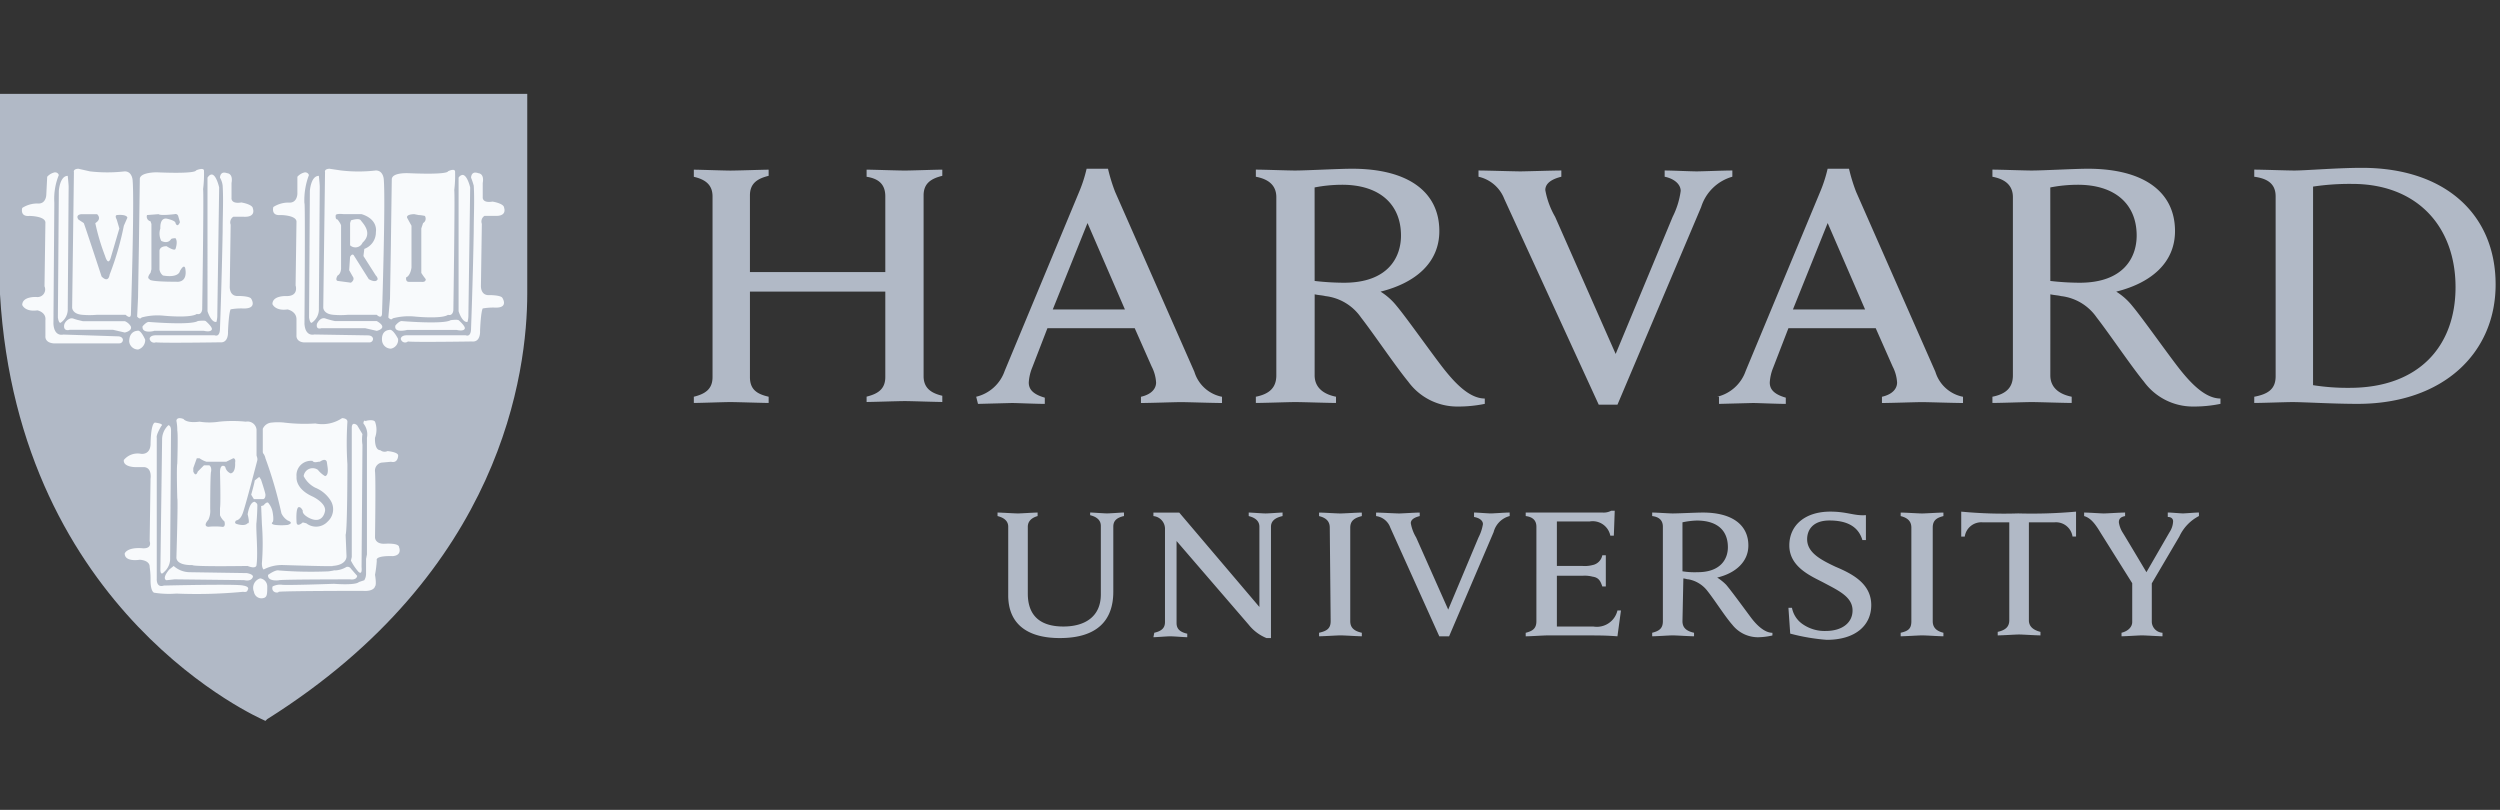 <?xml version="1.0" encoding="UTF-8"?>
<svg xmlns="http://www.w3.org/2000/svg" width="213" height="69" viewBox="0 0 213 69">
  <rect x="0" y="0" width="213" height="69" fill="#333333" stroke="none"/>
  <g id="harvard_university2" transform="translate(-0.461)">
    <rect id="Rectangle_119" data-name="Rectangle 119" width="213" height="69" transform="translate(0.461)" fill="none"></rect>
    <g id="Group_427" data-name="Group 427" transform="translate(0.461 8)">
      <path id="Path_1485" data-name="Path 1485" d="M198.038,57.4q0-.683-.911-.911v-.3c.3,0,1.442.076,1.745.076.228,0,1.366-.076,1.669-.076v.3c-.531.152-.835.455-.835.911v5.691c0,1.821.986,2.808,3.035,2.808,1.821,0,3.187-.835,3.187-2.732V57.325q0-.683-.911-.911v-.228c.228,0,1.138.076,1.442.076s1.214-.076,1.442-.076v.3c-.683.152-.911.455-.911.911v5.54c0,2.5-1.442,3.946-4.553,3.946-2.884,0-4.4-1.29-4.4-3.642Zm12.445,9.03c.683-.152.911-.455.911-.911V57.629a1.089,1.089,0,0,0-.986-1.138v-.3h2.2l6.83,8.043V57.4q0-.683-.911-.911v-.3c.228,0,1.138.076,1.442.076s1.214-.076,1.442-.076v.3c-.683.152-.987.455-.987.911v9.485h-.379a3.725,3.725,0,0,1-1.518-1.138l-6.147-7.133V65.6c0,.455.228.759.911.911v.3c-.228,0-1.138-.076-1.442-.076s-1.214.076-1.442.076Zm54.029-2.125h.3a2.19,2.19,0,0,0,.986,1.442,3.26,3.26,0,0,0,1.9.531c1.366,0,2.276-.683,2.276-1.745,0-1.138-1.138-1.669-2.428-2.352-.986-.531-2.959-1.29-2.959-3.187,0-1.745,1.366-2.884,3.491-2.884,1.442,0,2.049.379,3.035.3v2.125h-.3c-.379-1.29-1.518-1.669-2.808-1.669-1.442,0-1.9.835-1.9,1.594,0,1.138,1.138,1.745,2.428,2.352,1.442.607,3.035,1.442,3.035,3.263,0,1.745-1.366,2.959-3.794,2.959a17.107,17.107,0,0,1-3.111-.531Zm29.367-1.973-2.808-4.477c-.455-.759-.835-1.214-1.366-1.366v-.3c.379,0,1.442.076,1.669.076.3,0,1.366-.076,1.821-.076v.3c-.379.076-.531.228-.531.531a2.252,2.252,0,0,0,.3.835c.152.228,2.049,3.415,2.049,3.415l1.973-3.415a1.81,1.81,0,0,0,.3-.911c0-.228-.152-.379-.455-.379v-.379c.3,0,1.062.076,1.29.076s1.062-.076,1.366-.076v.3a3.736,3.736,0,0,0-1.669,1.745l-2.5,4.25m.152-.531V65.52a.969.969,0,0,0,.911.911v.3c-.3,0-1.442-.076-1.745-.076s-1.366.076-1.745.076v-.3c.607-.152.911-.531.911-.911V62.106m-51.675-5.919h6.526a1.368,1.368,0,0,0,.759-.152h.3l-.076,2.125h-.3a1.53,1.53,0,0,0-1.745-1.214h-2.808V60.74h2.2a2.6,2.6,0,0,0,.835-.076,1.051,1.051,0,0,0,.835-.835h.3v2.656h-.3c-.152-.455-.3-.759-.835-.835a2.6,2.6,0,0,0-.835-.076h-2.2V65.9h3.111a1.8,1.8,0,0,0,2.049-1.366h.3l-.3,2.2c-.986-.076-1.594-.076-2.732-.076h-3.263c-.3,0-1.442.076-1.821.076v-.3c.607-.152.911-.379.911-.986V57.4q0-.8-.911-.911Zm-16.694,1.29c0-.531-.3-.835-.911-.986v-.3c.379,0,1.442.076,1.821.076.3,0,1.442-.076,1.821-.076v.3c-.607.152-.986.379-.986.986v7.968c0,.531.3.835.986.986v.3c-.379,0-1.442-.076-1.821-.076-.3,0-1.442.076-1.821.076v-.3c.683-.152.987-.379.987-.986Zm49.552,0c0-.531-.3-.835-.911-.986v-.3c.379,0,1.518.076,1.821.076s1.442-.076,1.821-.076v.3c-.607.152-.911.379-.911.986v7.968c0,.531.3.835.911.986v.3c-.379,0-1.442-.076-1.821-.076-.3,0-1.442.076-1.821.076v-.3c.683-.152.911-.379.911-.986Zm9.106-1.214a38.107,38.107,0,0,1-4.857-.152v2.125h.3a1.425,1.425,0,0,1,1.518-1.214h2.276v8.347c0,.531-.3.835-.986.986v.3c.379,0,1.518-.076,1.821-.076s1.442.076,1.821.076v-.3c-.607-.152-.986-.455-.986-.986V57.021h2.2a1.425,1.425,0,0,1,1.518,1.214h.3V56.111a42.088,42.088,0,0,1-4.933.152Zm-28.608,9.182c0,.531.3.835.986.986v.3c-.379,0-1.518-.076-1.821-.076s-1.366.076-1.745.076v-.3c.607-.152.911-.379.911-.986V57.4q0-.8-.911-.911v-.3c.379,0,1.442.076,1.745.076.531,0,1.973-.076,2.58-.076,2.5,0,3.87,1.062,3.87,2.808,0,1.366-1.062,2.352-2.656,2.732a4.43,4.43,0,0,1,.759.607c.455.531,1.669,2.2,2.125,2.808s1.138,1.29,1.821,1.29v.228a5.9,5.9,0,0,1-1.214.152,2.788,2.788,0,0,1-2.2-1.062c-.607-.683-1.518-2.125-2.125-2.884a2.633,2.633,0,0,0-1.594-.986c-.152,0-.3-.076-.455-.076Zm0-4.25a6.543,6.543,0,0,0,1.29.076c1.973,0,2.58-1.138,2.58-2.125,0-1.442-.911-2.276-2.656-2.276a6.642,6.642,0,0,0-1.214.152Zm-24.89-3.718a1.488,1.488,0,0,0-1.214-.986v-.3c.379,0,1.669.076,1.973.076.228,0,1.366-.076,1.745-.076v.3c-.3.076-.759.228-.759.607a3.48,3.48,0,0,0,.455,1.214l2.732,6.147,2.58-6.147a3.821,3.821,0,0,0,.379-1.138c0-.3-.3-.531-.759-.607v-.379c.3,0,1.138.076,1.442.076.228,0,1.214-.076,1.594-.076v.3a1.9,1.9,0,0,0-1.366,1.366L235.6,66.734h-.835Zm9.713-28a3.079,3.079,0,0,0-2.2-1.9v-.531c.683,0,3.035.076,3.566.076.455,0,2.732-.076,3.491-.076v.531c-.607.152-1.366.455-1.366,1.138a7.006,7.006,0,0,0,.835,2.276l5.16,11.686,4.857-11.686a6.961,6.961,0,0,0,.683-2.2c0-.607-.607-1.062-1.366-1.214v-.531c.683,0,2.2.076,2.732.076.455,0,2.276-.076,3.035-.076v.531a3.887,3.887,0,0,0-2.656,2.58L249.944,47H248.35ZM171.251,46.322c.911-.228,1.594-.607,1.594-1.669v-15.4c0-.986-.607-1.442-1.594-1.669v-.607c.455,0,2.58.076,3.111.076.607,0,2.808-.076,3.263-.076V27.5c-.911.228-1.594.607-1.594,1.669V35.7h11.534v-6.45c0-1.062-.607-1.518-1.594-1.669v-.607c.455,0,2.656.076,3.263.076.531,0,2.656-.076,3.187-.076V27.5c-.911.228-1.594.607-1.594,1.669v15.4c0,.986.607,1.442,1.594,1.669v.531c-.455,0-2.656-.076-3.187-.076-.607,0-2.732.076-3.263.076v-.455c.911-.228,1.594-.607,1.594-1.669V37.367H176.032v7.285c0,1.062.607,1.442,1.594,1.669v.531c-.455,0-2.732-.076-3.263-.076s-2.58.076-3.111.076Zm132.949,0c1.214-.228,1.821-.683,1.821-1.745V29.248c0-1.062-.683-1.518-1.821-1.669v-.607c.683,0,2.808.076,3.415.076.987,0,3.642-.228,5.767-.228,7.057,0,11.382,3.946,11.382,9.941,0,5.843-4.477,10.168-11.762,10.168-2.125,0-4.553-.152-5.54-.152-.607,0-2.58.076-3.263.076Zm5.008-.986a18.637,18.637,0,0,0,3.111.228c5.919,0,9.03-3.567,9.03-8.575,0-5.16-3.263-8.8-8.8-8.8a20.957,20.957,0,0,0-3.339.228ZM224.144,44.5c0,.986.683,1.594,1.821,1.821v.531c-.683,0-2.808-.076-3.491-.076-.531,0-2.656.076-3.339.076v-.531c1.138-.228,1.745-.759,1.745-1.821V29.324c0-.911-.531-1.518-1.745-1.745v-.607c.683,0,2.732.076,3.339.076.986,0,3.718-.152,4.857-.152,4.781,0,7.437,1.973,7.437,5.312,0,2.656-1.973,4.4-5.008,5.16a5.339,5.339,0,0,1,1.366,1.214c.835.986,3.187,4.325,4.1,5.464s2.125,2.428,3.415,2.428v.455a11.248,11.248,0,0,1-2.352.228,5.166,5.166,0,0,1-4.174-2.125c-1.062-1.29-2.959-4.1-4.022-5.464a4.283,4.283,0,0,0-3.035-1.821c-.3-.076-.607-.076-.911-.152Zm0-8.043a22.133,22.133,0,0,0,2.5.152c3.718,0,4.857-2.125,4.857-4.022,0-2.656-1.821-4.325-5.008-4.325a12.353,12.353,0,0,0-2.352.228Zm62.68,8.043c0,.986.683,1.594,1.821,1.821v.531c-.683,0-2.808-.076-3.415-.076-.531,0-2.656.076-3.339.076v-.531c1.138-.228,1.745-.759,1.745-1.821V29.324c0-.911-.531-1.518-1.745-1.745v-.607c.683,0,2.732.076,3.339.076.986,0,3.718-.152,4.781-.152,4.781,0,7.437,1.973,7.437,5.312,0,2.656-1.973,4.4-5.008,5.16a5.34,5.34,0,0,1,1.366,1.214c.835.986,3.187,4.325,4.1,5.464s2.125,2.428,3.415,2.428v.455a11.248,11.248,0,0,1-2.352.228,5.166,5.166,0,0,1-4.174-2.125c-1.062-1.29-2.959-4.1-4.022-5.464a4.283,4.283,0,0,0-3.035-1.821c-.3-.076-.607-.076-.911-.152Zm0-8.043a22.134,22.134,0,0,0,2.5.152c3.718,0,4.857-2.125,4.857-4.022,0-2.656-1.821-4.325-5.008-4.325a12.353,12.353,0,0,0-2.352.228Zm-91.516,9.865a3.4,3.4,0,0,0,2.428-2.2l6.374-15.328a11.92,11.92,0,0,0,.607-1.9h1.821a14.774,14.774,0,0,0,.607,1.973L213.9,44.2a3.07,3.07,0,0,0,2.352,2.125v.531c-.759,0-2.959-.076-3.491-.076s-2.656.076-3.415.076v-.531c.986-.228,1.29-.759,1.29-1.214a3.386,3.386,0,0,0-.379-1.366l-1.442-3.263h-7.437l-1.29,3.339a3.989,3.989,0,0,0-.3,1.29c0,.531.3.986,1.366,1.29v.531c-.683,0-2.428-.076-2.808-.076l-2.884.076Zm12.672-7.437-3.187-7.361-2.959,7.361Zm50.462,7.437a3.4,3.4,0,0,0,2.428-2.2l6.374-15.328a11.923,11.923,0,0,0,.607-1.9h1.821a14.775,14.775,0,0,0,.607,1.973L277.033,44.2a3.07,3.07,0,0,0,2.352,2.125v.531c-.759,0-2.959-.076-3.491-.076s-2.656.076-3.415.076v-.531c.986-.228,1.29-.759,1.29-1.214a3.386,3.386,0,0,0-.379-1.366l-1.442-3.263h-7.437l-1.29,3.339a3.989,3.989,0,0,0-.3,1.29c0,.531.3.986,1.366,1.29v.531c-.683,0-2.428-.076-2.808-.076l-2.884.076v-.607Zm12.6-7.437-3.187-7.361-2.959,7.361Z" transform="translate(-112.137 -20.52)" fill="#b1b9c6"></path>
      <path id="Path_1486" data-name="Path 1486" d="M10.826,10.47H55.217V27.24c0,7.664-2.884,23.979-22.006,36.121,0,0-20.792-8.651-22.386-36.121Z" transform="translate(-10.523 -10.164)" fill="#b1b9c6"></path>
      <path id="Path_1487" data-name="Path 1487" d="M27.149,46.246a.417.417,0,0,0-.286.119,1.154,1.154,0,0,0-.248.323,1,1,0,0,1-.849.288,2.963,2.963,0,0,1-.6-.083l-.018,0-.018.006a1.208,1.208,0,0,0-.757.523.487.487,0,0,0-.053.218.253.253,0,0,0,.009.076v1.739a.277.277,0,0,1-.123.2.518.518,0,0,1-.23.073,1.186,1.186,0,0,1-.331-.018h0a1.574,1.574,0,0,0-1.233.19,1.08,1.08,0,0,0-.347.368.976.976,0,0,0-.084.812v0a.847.847,0,0,0,.056.122l0,.009c.228.607,1.063.606,1.063.606a1.12,1.12,0,0,0,.834.076.338.338,0,0,1,.3.147.715.715,0,0,1,.015.224l0,.013,0,.012a2.279,2.279,0,0,1,.021.27c.005.144.007.334.009.554,0,.44,0,1,0,1.55-.009,1.1-.028,2.162-.028,2.162a2.031,2.031,0,0,1-.073.588l0,.009v.01c0,.019-.006.028-.027.044a.3.3,0,0,1-.105.047,1.586,1.586,0,0,1-.375.036,4.966,4.966,0,0,1-.562-.037h-.015a1.255,1.255,0,0,0-1.037.8h0a.613.613,0,0,0-.015.431.951.951,0,0,0,.087.193,1.7,1.7,0,0,0,.517.614c0,.152,1.442.227,1.442.227a.315.315,0,0,1,.191.157c0,.013.01.026.013.04a1.13,1.13,0,0,1,.036.258.707.707,0,0,0-.018.151c0,.074,0,.165,0,.267,0,.2.015.454.03.7.029.485.067.94.067.94l0,0v0a.283.283,0,0,0,.061.127l0,.013c.076.455,1.518.3,1.518.3s5.053-.117,6.419-.095a1.883,1.883,0,0,1,.333.019,4.316,4.316,0,0,0,.532-.076l.531.379a.913.913,0,0,0,.637.2.967.967,0,0,0,.12-.015,1.561,1.561,0,0,0,.685-.338L36,62.66c.152,0,6.3-.076,6.3-.076.531.152.759-.077.759-.077l.986-.076a.608.608,0,0,0,.107-.009A.58.58,0,0,0,44.58,62a1,1,0,0,0,.053-.113,1.407,1.407,0,0,0,.079-.439V60.163a1.1,1.1,0,0,1,.062-.252.566.566,0,0,1,.332-.286l.91-.153.456-.227a.449.449,0,0,0,.32-.314.572.572,0,0,0,.039-.064,1.035,1.035,0,0,0,.082-.437,2.314,2.314,0,0,0-.079-.568v-.012a1.157,1.157,0,0,0-.88-.526,2.882,2.882,0,0,0-.622-.039h0c-.365.037-.5-.068-.566-.17a.361.361,0,0,1-.049-.213v0l.077-4.7a1.783,1.783,0,0,1,.132-.431,1.572,1.572,0,0,1,.11-.182,2.963,2.963,0,0,0,.986-.153.769.769,0,0,0,.7-.532c.007-.013.018-.026.024-.039a1.03,1.03,0,0,0,.1-.409.82.82,0,0,0-.372-.71,2.158,2.158,0,0,0-.422-.264l-.012-.006H44.963a.127.127,0,0,1-.079-.055.468.468,0,0,1-.068-.145,1.878,1.878,0,0,1-.058-.451,5.062,5.062,0,0,1,.028-.645v-.615a.782.782,0,0,0-.409-.631,1.689,1.689,0,0,0-.394-.187l-.009,0H42.623a.39.39,0,0,0-.116-.133.974.974,0,0,0-.219-.1A1.764,1.764,0,0,0,42,46.436a2.509,2.509,0,0,0-.615-.077h-.019l-.016.01a4.4,4.4,0,0,1-2.008.511,11.157,11.157,0,0,1-1.291.01l-2.38-.154-.021.019c.007-.007-.008.005-.033.013a1,1,0,0,1-.1.027c-.079.017-.18.033-.279.047-.2.028-.387.047-.387.047l-.039,0-.013.039a.455.455,0,0,1-.264.264l-.209.071a1.648,1.648,0,0,0-.56-.27c-.217-.066-.4-.1-.4-.1l0,0-.021-.006a.3.3,0,0,0-.04-.006c-.031,0-.071,0-.12,0-.1,0-.233,0-.391.008-.318.011-.733.031-1.146.055-.825.047-1.639.105-1.641.105a4.829,4.829,0,0,1-1.976-.271,1.728,1.728,0,0,1-.557-.317.434.434,0,0,0-.32-.207Zm0,.124c.066,0,.143.04.231.163l0,0,0,0a1.914,1.914,0,0,0,.6.345,4.952,4.952,0,0,0,2.026.28h0s.814-.058,1.639-.105c.412-.024.827-.044,1.143-.055.158-.005.292-.008.387-.008.047,0,.085,0,.11,0l.022,0,0,0,.018,0s.188.037.4.1a1.6,1.6,0,0,1,.553.259l.027.027.264-.087a.934.934,0,0,0,.271-.259.527.527,0,0,1-.292.276l-.227.153a2.752,2.752,0,0,0-.987-.379c-.076-.076-3.339.151-3.339.151a3.539,3.539,0,0,1-2.58-.606c-.379-.531-.759.227-.759.227-.379.531-1.518.228-1.518.228a1.2,1.2,0,0,0-.7.456.374.374,0,0,1,.031-.087,1.1,1.1,0,0,1,.677-.456,2.835,2.835,0,0,0,.6.083,1.1,1.1,0,0,0,.953-.339l0,0,0,0a1.115,1.115,0,0,1,.221-.295.3.3,0,0,1,.2-.087Zm14.261.114a2.358,2.358,0,0,1,.571.071h.01a1.712,1.712,0,0,1,.265.064.871.871,0,0,1,.191.086.253.253,0,0,1,.021.018A1.481,1.481,0,0,0,42,46.572a2.438,2.438,0,0,0-.608-.076c-.986.683-3.339.532-3.339.532L35.7,46.876a3.807,3.807,0,0,1-.826.151c0-.005.007-.009.01-.015s.185-.018.379-.046c.1-.014.2-.031.288-.049a1.08,1.08,0,0,0,.111-.03.342.342,0,0,0,.046-.024l2.34.15A11.086,11.086,0,0,0,39.354,47a4.482,4.482,0,0,0,2.051-.52Zm1.189.378h1.364a2.465,2.465,0,0,1,.239.108,1.691,1.691,0,0,0-.228-.095H42.6s-.005-.009-.007-.013Zm1.627.122c.033.018.059.027.093.049.009.006.017.014.027.021-.041-.026-.081-.049-.12-.07Zm.541,2.462a.45.45,0,0,0,.025.043.261.261,0,0,0,.156.1H46a1.987,1.987,0,0,1,.385.243.927.927,0,0,1,.3.387,1.57,1.57,0,0,0-.539-.473,1.437,1.437,0,0,0-.13-.067H44.955c-.093-.019-.153-.111-.193-.239Zm-20.41.231c-.191.361-.722.234-.722.234a1.307,1.307,0,0,0-1.518.532c-.01.014-.016.029-.025.043a.511.511,0,0,1,.077-.159l.006-.009a.967.967,0,0,1,.311-.328,1.439,1.439,0,0,1,1.137-.17,1.294,1.294,0,0,0,.371.019.631.631,0,0,0,.286-.092.4.4,0,0,0,.077-.071ZM44.665,57.19a.666.666,0,0,0,.674.221,2.776,2.776,0,0,1,.593.037,1.049,1.049,0,0,1,.787.458s.009.04.012.052c-.356-.526-1.4-.458-1.4-.458-.5.05-.633-.158-.67-.31Zm-20.419.357-.007.028a.119.119,0,0,1-.049.095.355.355,0,0,1-.129.058,3.4,3.4,0,0,1-.96,0,1.163,1.163,0,0,0-.926.627,1.117,1.117,0,0,1,.932-.716,4.864,4.864,0,0,0,.565.037,1.648,1.648,0,0,0,.406-.04.411.411,0,0,0,.153-.07.2.2,0,0,0,.016-.019Zm5.287-32.364-.022.019a3.648,3.648,0,0,1-2.9.519H26.59a19.389,19.389,0,0,0-2.21.076l-.024,0-.015.018a.5.5,0,0,1-.571.151,1.114,1.114,0,0,1-.326-.159.286.286,0,0,0-.148-.1,1.107,1.107,0,0,0-.218-.047,2.571,2.571,0,0,0-.283-.021h0a13.046,13.046,0,0,1-3.323-.1,3.47,3.47,0,0,1-.64-.181.883.883,0,0,1-.17-.084l.007.008a.162.162,0,0,0-.076-.042.729.729,0,0,0-.1-.021c-.071-.011-.155-.017-.237-.022-.164-.01-.317-.01-.317-.01H17.9l-.018.034a4.423,4.423,0,0,1-.286.43.336.336,0,0,1-.067.013c-.043,0-.1.009-.162.01-.126,0-.282,0-.433,0-.3-.009-.585-.028-.585-.028h0a.835.835,0,0,0-.614.209.487.487,0,0,0-.13.221l0,0-.076,1.451v0a1.413,1.413,0,0,1-.039.682c-.015.025-.016.019-.016.019l-.052-.034-.036.052a.377.377,0,0,1-.2.093,2.194,2.194,0,0,1-.372.04c-.261.009-.505-.009-.505-.009H14.29a.671.671,0,0,0-.468.256,1.19,1.19,0,0,0-.212.464,2.372,2.372,0,0,0-.058.636v.007a.666.666,0,0,0,.305.443,1.176,1.176,0,0,0,.489.157,2.248,2.248,0,0,0,.627-.019h0c.4.037.551.162.6.262a.251.251,0,0,1,.024.188l0,.009v.01c0,.157.02,1.4.039,2.619s.037,2.373.037,2.382a.622.622,0,0,1-.113.328.277.277,0,0,1-.169.1.476.476,0,0,1-.239-.024l-.012-.006h-.012c-.849,0-1.239.3-1.4.6a.989.989,0,0,0-.1.608.964.964,0,0,0,.716.9,1.722,1.722,0,0,0,.642.059H14.98c.406,0,.572.107.643.2a.249.249,0,0,1,.055.181l0,.019.009.019c0-.005.009.039.012.1s0,.134,0,.222c0,.176-.015.4-.03.617-.028.435-.067.852-.067.852v.008l0,.009a.751.751,0,0,0,.559.667.858.858,0,0,0,.411-.009h0l6.057.153c.865.63,1.423.648,1.758.476a.834.834,0,0,0,.415-.494l.105.016a3.728,3.728,0,0,0,.394.022c.194.005.446.009.735.01.579,0,1.309,0,2.03,0s1.433-.012,1.974-.018l.943-.01h0a1.023,1.023,0,0,0,.593-.015.652.652,0,0,0,.323-.271.957.957,0,0,0,.133-.456v0l.076-1.808a.457.457,0,0,1,.293-.259,1.192,1.192,0,0,1,.255-.07c.842.111,1.255-.186,1.436-.517a1.288,1.288,0,0,0,.141-.689h0a1.031,1.031,0,0,0-.676-.944,1.552,1.552,0,0,0-.6-.1h0a.75.75,0,0,1-.68-.276.518.518,0,0,1-.093-.267h0c.021-.132.034-.459.044-.9s.017-1,.022-1.544c.009-1.082.01-2.106.01-2.106a1.056,1.056,0,0,1,.108-.363,1.955,1.955,0,0,1,.1-.185,2.541,2.541,0,0,0,1.075-.07.934.934,0,0,0,.514-.4.952.952,0,0,0,.1-.654.951.951,0,0,0-.108-.651.723.723,0,0,0-.406-.285,1.414,1.414,0,0,0-.606-.031c-.519,0-.7-.144-.76-.27A.351.351,0,0,1,32.265,28l0-.006v-.006a4.3,4.3,0,0,0,.009-1.55,1.365,1.365,0,0,0-.172-.468l-.006-.009-.01-.008a.744.744,0,0,0-.325-.086,4.252,4.252,0,0,0-.44-.019c-.3,0-.563.019-.563.019h-.019l-.013.01a.169.169,0,0,1-.194,0,1.015,1.015,0,0,1-.255-.206,2.918,2.918,0,0,1-.3-.379l-.015-.022Zm21.475,0-.022.019a3.648,3.648,0,0,1-2.9.519h-.016a18.449,18.449,0,0,0-2.133.076l-.024,0-.015.018a.5.5,0,0,1-.571.151A1.112,1.112,0,0,1,45,25.811a.284.284,0,0,0-.15-.1,1.106,1.106,0,0,0-.218-.047,2.571,2.571,0,0,0-.283-.021h0a13.046,13.046,0,0,1-3.323-.1,3.47,3.47,0,0,1-.64-.181.883.883,0,0,1-.17-.084l.007.008a.166.166,0,0,0-.077-.042.7.7,0,0,0-.095-.021c-.071-.011-.157-.017-.239-.022-.164-.01-.316-.01-.316-.01h-.039l-.018.034a4.445,4.445,0,0,1-.288.431.405.405,0,0,1-.067.012c-.043,0-.1.009-.16.01-.126,0-.282,0-.433,0-.3-.009-.587-.028-.587-.028h0a.974.974,0,0,0-.677.206.481.481,0,0,0-.144.224v1.536a1.176,1.176,0,0,1-.037.614c-.014.019-.012.012-.015.012h0l-.05-.034-.036.052a.377.377,0,0,1-.2.093,2.212,2.212,0,0,1-.373.04c-.261.009-.505-.009-.505-.009h-.01a.756.756,0,0,0-.511.253,1.157,1.157,0,0,0-.236.465,2.181,2.181,0,0,0-.068.637v0l0,0a.666.666,0,0,0,.305.443,1.169,1.169,0,0,0,.488.157,2.261,2.261,0,0,0,.628-.019h0c.4.037.549.162.6.262a.256.256,0,0,1,.025.188h0v0a1.868,1.868,0,0,0-.024.314c-.005.159-.009.368-.01.611,0,.484,0,1.1,0,1.709.009,1.21.03,2.373.03,2.382a.621.621,0,0,1-.114.328.277.277,0,0,1-.169.1.469.469,0,0,1-.237-.024l-.012-.006h-.013c-.849,0-1.239.3-1.4.6a.989.989,0,0,0-.1.608.964.964,0,0,0,.716.9,1.729,1.729,0,0,0,.643.059h-.007a.746.746,0,0,1,.615.2.321.321,0,0,1,.082.188v.015l.006.013c0-.005.009.039.012.1s0,.134,0,.222c0,.176-.015.4-.03.617-.028.435-.065.852-.065.852l0,.008,0,.009a.752.752,0,0,0,.56.667.859.859,0,0,0,.411-.008h0l6.057.153c.865.63,1.422.648,1.756.476a.92.92,0,0,0,.436-.511h0a.148.148,0,0,1,.114-.077c.015,0,.013,0,.01,0s0,0-.01.025l-.037.076.083.013a3.726,3.726,0,0,0,.394.022c.194.005.446.009.735.01.579,0,1.309,0,2.03,0s1.432-.012,1.973-.018l.949-.01a1.125,1.125,0,0,0,.624-.016.611.611,0,0,0,.322-.273.873.873,0,0,0,.1-.464v.009l.076-1.811a.454.454,0,0,1,.292-.259,1.14,1.14,0,0,1,.256-.068c.842.111,1.255-.187,1.436-.519a1.274,1.274,0,0,0,.139-.688v0a1.03,1.03,0,0,0-.674-.944,1.558,1.558,0,0,0-.606-.1h.006c-.441,0-.622-.141-.705-.274a.437.437,0,0,1-.067-.262v-.007c0-.448.076-4.552.076-4.552h0a1.056,1.056,0,0,1,.108-.363,1.81,1.81,0,0,1,.1-.185,2.541,2.541,0,0,0,1.075-.07.934.934,0,0,0,.514-.4.952.952,0,0,0,.1-.654.95.95,0,0,0-.11-.651.723.723,0,0,0-.406-.285,1.414,1.414,0,0,0-.606-.031c-.519,0-.7-.144-.759-.27A.349.349,0,0,1,53.741,28l0-.012a4.3,4.3,0,0,0,.009-1.55,1.365,1.365,0,0,0-.172-.468l-.007-.009-.009-.008a.744.744,0,0,0-.325-.086,4.253,4.253,0,0,0-.44-.019c-.3,0-.565.019-.565.019h-.018l-.015.01c-.054.041-.112.036-.193,0a1.02,1.02,0,0,1-.256-.206,2.833,2.833,0,0,1-.295-.379l-.015-.022Z" transform="translate(-12.249 -19.483)" fill="#b1b9c6"></path>
      <path id="Path_1488" data-name="Path 1488" d="M32.613,63.057l-.152-.076C32.31,62.905,11.594,53.951,10,26.709V9.635H54.922v17c0,6.678-2.125,23.675-22.158,36.272ZM10.531,10.165V26.631c1.518,25.8,20.337,35.058,22.082,35.817C52.267,49.928,54.392,33.233,54.392,26.631V10.165Z" transform="translate(-10 -9.635)" fill="#b1b9c6"></path>
      <path id="Path_1489" data-name="Path 1489" d="M19.905,27.03s-.455,0-.379.3l-.151,11.534s0,.532.834.608a7.19,7.19,0,0,0,1.289,0h2.429s.455.454.455-.077c0,0,.3-9.332.151-11.305,0,0,0-.836-.683-.836a12.814,12.814,0,0,1-2.958,0Zm10.533.018a1.131,1.131,0,0,0-.517.133s.077.3-3.338.153c-.076,0-1.366,0-1.442.531,0,0-.076,5.464-.076,5.615l-.077,4.553-.076,1.593s.228.3.379.076a5.262,5.262,0,0,1,1.9-.151s2.277.227,2.809-.153c0,0,.379.152.455-.379,0,0,.151-10.092.076-10.244a10.185,10.185,0,0,0,.076-1.593s0-.119-.166-.133Zm-12.51.283a1.183,1.183,0,0,0-.679.382l-.076,1.518s0,.835-.759.759a2.379,2.379,0,0,0-1.291.379s-.227.758.608.682c0,0,1.291,0,1.366.532l-.077,5.463a.651.651,0,0,1-.682.911s-1.215-.077-1.215.682c0,0,.229.608,1.291.456,0,0,.759.151.683.834V41.3s-.077.532.682.608H23.4a.3.3,0,0,0,.3-.3s0-.3-.455-.3l-4.629-.151s-.76.228-.836-.91c0,0,.073-9.744.076-10.173l0,0s0-.036,0-.04,0-.111,0-.113l0-.006a5.392,5.392,0,0,1,.382-2.346.311.311,0,0,0-.308-.23Zm14.369.028c-.326.028-.326.43-.326.43a1.743,1.743,0,0,1,.227.683c.076,1.214,0,2.58,0,3.87-.076,4.325-.227,8.271-.227,8.271,0,.835-.455.606-.455.606h-5.01c-.531,0-.531.3-.531.3a.387.387,0,0,0,.531.3c.455.076,5.464,0,5.464,0,.759.076.683-.911.683-.911.076-1.745.227-1.9.227-1.9a5.039,5.039,0,0,1,.987-.076c1.366.076.759-.834.759-.834-.152-.228-1.063-.228-1.063-.228-.835.076-.759-.834-.759-.834l.076-5.236a.574.574,0,0,1,.228-.682h.834c1.138.076.834-.683.834-.683,0-.379-.986-.532-.986-.532-.911.152-.836-.379-.836-.379V28.244c.152-.835-.379-.834-.379-.834a.648.648,0,0,0-.28-.05Zm-1.072.169c-.1.013-.2.09-.317.261V39.171s.3.986.759.91a2.1,2.1,0,0,0,.076-.606L31.9,28.623s-.25-1.152-.67-1.1ZM19,27.636c-.683,0-.759,1.291-.759,1.291L18.16,39.7c.076.531.228.455.228.455A1.378,1.378,0,0,0,19,38.943s.076-10.244.076-10.4S19,27.636,19,27.636Zm.316,12.137a.464.464,0,0,0-.107.018.855.855,0,0,0-.5.489l0,.006,0,.006a.579.579,0,0,0-.01.28.268.268,0,0,0,.142.181.459.459,0,0,0,.316,0h3.705l.994.23.013,0a1.427,1.427,0,0,0,.159-.049.756.756,0,0,0,.273-.159.31.31,0,0,0,.086-.145.288.288,0,0,0-.024-.188,1.085,1.085,0,0,0-.474-.415l-.015-.009H20.292c-.006,0-.167-.037-.353-.083a3.752,3.752,0,0,1-.461-.138h0a.422.422,0,0,0-.163-.021Zm11.274.2a3.262,3.262,0,0,0-.511.033c-.607.379-4.174.076-4.174.076-.228,0-.532.379-.532.379-.076.683,1.063.379.987.379H30.6c.683.152.683-.151.683-.151,0-.228-.531-.683-.531-.683a.475.475,0,0,0-.172-.033Zm-5.614.851a.154.154,0,0,0-.058.016s-.683,0-.683.911a.764.764,0,0,0,.759.682A.842.842,0,0,0,25.6,41.6s-.334-.8-.625-.775ZM41.3,27.03s-.455,0-.379.3l-.151,11.534s0,.532.834.608a7.206,7.206,0,0,0,1.291,0h2.428s.455.454.455-.153c0,0,.3-9.334.153-11.307,0,0,0-.834-.683-.834a12.827,12.827,0,0,1-2.96,0Zm10.5.093a1.076,1.076,0,0,0-.411.133s.076.3-3.339.153c-.076,0-1.442-.076-1.442.531,0,0-.076,5.464-.076,5.616l-.076,4.553L46.313,39.7s.228.3.379.076a5.262,5.262,0,0,1,1.9-.151s2.276.228,2.807-.151c0,0,.379.152.455-.379,0,0,.151-10.092.076-10.244A10.189,10.189,0,0,0,52,27.257s0-.142-.2-.133Zm-12.556.207a1.183,1.183,0,0,0-.679.382v1.441s0,.835-.759.759a2.375,2.375,0,0,0-1.289.379s-.229.759.606.683c0,0,1.291,0,1.366.532l-.076,5.463s.3.91-.759.91c0,0-1.214-.076-1.214.683,0,0,.227.607,1.289.455,0,0,.759.153.759.836v1.365s-.075.532.608.608h5.614a.3.3,0,0,0,.3-.3s0-.3-.455-.3l-4.553-.076s-.759.228-.834-.91c0,0,.076-10.17,0-10.321v.153a6.054,6.054,0,0,1,.379-2.5.311.311,0,0,0-.308-.23Zm14.445.028c-.326.028-.326.43-.326.43a7.024,7.024,0,0,1,.228.683c.076,1.214,0,2.58,0,3.87-.076,4.325-.228,8.271-.228,8.271,0,.835-.455.606-.455.606H47.907c-.531,0-.532.3-.532.3a.373.373,0,0,0,.608.228c.455.076,5.463,0,5.463,0,.759.076.683-.912.683-.912.076-1.745.228-1.9.228-1.9a5.024,5.024,0,0,1,.986-.076c1.29.076.683-.834.683-.834-.152-.228-1.063-.228-1.063-.228-.835.076-.759-.834-.759-.834l.077-5.236a.577.577,0,0,1,.227-.683h.834c1.138.076.836-.682.836-.682,0-.379-.987-.532-.987-.532-.911.152-.834-.379-.834-.379V28.244c.152-.835-.379-.834-.379-.834a.654.654,0,0,0-.282-.05Zm-1.072.2a.475.475,0,0,0-.317.233V39.171s.3.986.759.91a2.06,2.06,0,0,0,.077-.606l.151-10.852s-.25-1.1-.67-1.067Zm-12.23.08c-.683,0-.759,1.291-.759,1.291L39.56,39.7c.076.531.227.455.227.455a1.378,1.378,0,0,0,.608-1.214s.076-10.244.076-10.4-.076-.912-.076-.912Zm.434,12.125c-.132,0-.377.055-.585.473,0,0-.152.531.379.379H44.34l.987.227s1.062-.227,0-.834H41.761a7.381,7.381,0,0,1-.836-.228.31.31,0,0,0-.1-.016Zm11.2.135a3.726,3.726,0,0,0-.4.034c-.607.379-4.174.076-4.174.076-.228,0-.532.379-.532.379-.152.683.987.379.987.379h4.249c.683.152.683-.151.683-.151,0-.228-.532-.683-.532-.683a.708.708,0,0,0-.282-.034Zm-5.578.852a.152.152,0,0,0-.058.016s-.684,0-.608.91a.765.765,0,0,0,.759.683.757.757,0,0,0,.608-.834s-.4-.8-.7-.775ZM35.158,55.486s0,.835-.076,1.669c-.076.455.152,2.58,0,3.642,0,0,0,.379-.759.076,0,0-4.629.076-4.7-.076,0,0-1.29.076-1.366-.607,0,0,.152-4.933.076-5.084,0,0-.076-2.656,0-2.959,0,0,.076-2.5,0-2.808a4.085,4.085,0,0,0-.076-.835s0-.379.607-.152c0,0,.228.379,1.366.228a5.3,5.3,0,0,0,1.669,0,11.156,11.156,0,0,1,2.276,0,.767.767,0,0,1,.911.683v2.2l.228.759.228-.152.076-.531V49.188a.885.885,0,0,1,.759-.531,4.915,4.915,0,0,1,1.062,0,14.347,14.347,0,0,0,2.656.076,3.008,3.008,0,0,0,2.277-.455s.455,0,.455.3a28.715,28.715,0,0,0,0,3.642s0,5.615-.152,5.995l.076,1.821s.076.759-1.214.835c0,0,.759.076-4.174-.076a3.343,3.343,0,0,0-1.669.379s-.152-.076-.152-.531a21.08,21.08,0,0,0,0-3.339l-.076-1.821Zm7.968,4.933a4.71,4.71,0,0,0,.607.911s.379.455.3-.379l.076-10.4a2.966,2.966,0,0,1,0-.911l-.455-.759s-.455-.379-.455.228v11Zm-15.1.455a2.069,2.069,0,0,0,1.366.531l4.857.076s.531.076.531.3c0,0-.076.455-.759.3L28.1,62.012l-.683.076s-.455-.076.228-.911ZM26.963,48.96s-.455.759-.379.986V61.936s-.076.835.607.607c0,0,6.3-.152,6.754,0,0,0,.607.076.379.379,0,0,0,.228-.379.152a41.965,41.965,0,0,1-5.691.152,8.1,8.1,0,0,1-1.9-.076s-.3-.076-.3-1.062a6.553,6.553,0,0,0-.076-1.138s.076-.531-.835-.607c0,0-1.29.228-1.29-.531,0,0,.152-.531,1.442-.455,0,0,.911.152.683-.607l.076-5.312s.152-.911-.531-.986h-.759s-1.062,0-.986-.607a1.518,1.518,0,0,1,1.442-.531s.759.152.835-.759c0,0,0-1.821.379-1.9-.076,0,.835.076.531.3m.607-.076s.228,0,.228.455l-.076,10.851a1.5,1.5,0,0,1-.531,1.214s-.3.379-.3-.228L27.039,50.1a1.65,1.65,0,0,1,.531-1.214m8.5,12.748s.607-.455.911-.379a34.518,34.518,0,0,0,4.25.076c.986-.152.379-.076.379-.076a2.075,2.075,0,0,0,1.138-.3.337.337,0,0,1,.379.152l.531.607s0,.379-.607.3c0,0-5.843,0-6.071.076.076,0-.986.152-.911-.455m.379.986a1.408,1.408,0,0,1,.759-.152c.3.076,4.477-.076,4.477-.076s1.821.152,2.125-.152l.455-.152a1.05,1.05,0,0,0,.152-.531v-1.29l.076-.379V49.947a1.48,1.48,0,0,0-.3-1.214s0-.3.152-.228.076,0,.076,0,.607-.152.759.076a1.942,1.942,0,0,1,0,1.366s-.076,1.062.455,1.062a.563.563,0,0,0,.607.076s.911.076.911.379c0,0,0,.683-.607.531l-.835.076a.7.7,0,0,0-.531.759c.076.683,0,5.615,0,5.615s0,.607.911.531c0,0,1.138-.076,1.138.3,0,0,.3.683-.531.759,0,0-1.518-.076-1.366.379a10.393,10.393,0,0,1-.152,1.214s.152.835,0,.986c0,0-.076.455-1.062.379,0,0-6.147,0-7.133.076-.076.152-.683.076-.531-.455m-1.062-.683a.691.691,0,0,1,.607.683c0,.607,0,.911-.3.986a.648.648,0,0,1-.835-.531.844.844,0,0,1,.531-1.138" transform="translate(-13.228 -20.653)" fill="#f8fafc"></path>
      <path id="Path_1490" data-name="Path 1490" d="M32.24,37.853l-.3.683a25.144,25.144,0,0,1-1.214,4.174s-.076.759-.683.152c0,0-1.442-4.4-1.518-4.553l-.455-.3s-.3-.379.228-.455H29.66s.455.379-.152.759a18.451,18.451,0,0,0,.835,2.808s.228.835.455.228l.759-2.58L31.329,38s-.228-.379.076-.379c0,0,.759-.076.835.228m2.049.607v3.794l-.076.3s-.379.455-.076.531c0,0-.3.228,2.276.228,0,0,.986.152.759-1.138,0,0-.076-.455-.455.228,0,0-.076.607-1.442.379a.777.777,0,0,1-.3-.531V40.661s0-.379.607-.379c0,0,.683.455.759.228,0,0,.228-.607,0-.911,0,0-.3,0-.379.076,0,0-.228.455-.835.152a1.377,1.377,0,0,1-.076-1.062s-.076-.911.531-.835c0,0,.759.152.759.379,0,0,.152.455.379-.076l-.152-.531a.235.235,0,0,0-.3-.152s-1.214.152-1.366,0l-.986.076a.4.4,0,0,0,.3.531c0,.076.076.152.076.3m21.779-.607c-.076-.3.607-.3.607-.3l.379.076a2.693,2.693,0,0,1,.531.076.433.433,0,0,1-.152.607l-.152.455v3.794a5.173,5.173,0,0,0,.379.531c0,.3-.379.228-.379.228H56.219c-.3,0-.228-.379-.228-.379.379-.152.455-.835.455-.835V38.536Zm-4.857,3.339-.076,1.138.3.531c.228.3-.152.531-.152.531l-1.138-.152c-.228-.076,0-.455,0-.455.3-.152.3-.607.3-.607V38.536c0-.152-.3-.531-.3-.531-.228,0-.152-.379-.152-.379.076-.152.683-.076.683-.076H52.2c1.442.455,1.214,1.518,1.214,1.518a1.5,1.5,0,0,1-.986,1.442l-.076.607,1.062,1.669a.47.47,0,0,1,.152.3c-.152.379-.759,0-.759,0l-1.29-2.049c-.152-.152-.3.152-.3.152m0-2.884v1.9a.664.664,0,0,0,1.062-.228c.911-.835,0-1.669-.152-1.9s-.835,0-.835,0ZM40.132,59.556s.076,2.656,0,3.035V63.2a1.359,1.359,0,0,0,.379.531s.152.531-.228.455a5.578,5.578,0,0,0-1.138,0s-.531,0,0-.607a1.811,1.811,0,0,0,.152-.911s0-3.035.076-3.187c0,0,.076-.379-.152-.531h-.455l-.531.531s-.152.531-.379,0v-.3l.3-.835h.228a2.021,2.021,0,0,0,.607.3h1.669l.607-.3s.228,0,.152.379c0,0,.076.835-.379.911a.749.749,0,0,1-.455-.531c0-.076-.455-.379-.455.455m7.892-.986a1.227,1.227,0,0,0-1.366,1.366s-.152.986,1.366,1.669c0,0,1.138.531,1.062,1.214,0,0-.152,1.214-1.366.607,0,0-.607-.3-.531-.607,0,0-.152-.379-.379-.3,0,0-.228.076-.152,1.29,0,0,0,.455.531,0l.3.076a1.345,1.345,0,0,0,1.821-.152,1.407,1.407,0,0,0,.228-1.821,2.771,2.771,0,0,0-1.29-1.062,2.236,2.236,0,0,1-.986-.986.772.772,0,0,1,1.214-.531,2.257,2.257,0,0,0,.607.531s.3,0,.228-.683l-.076-.531s-.076-.379-.607,0c0-.076-.455.152-.607-.076M43.7,57.81a.955.955,0,0,1,.3.531,36.2,36.2,0,0,1,1.366,4.7,1.427,1.427,0,0,0,.531.607c.607.228,0,.379,0,.379a4.844,4.844,0,0,1-1.062,0c-.455-.076-.228-.228-.228-.228.152-.152,0-.911,0-.911a1.694,1.694,0,0,0-.379-.759c-.152-.076-.379.228-.379.228s-.379.152-.455,0a1.066,1.066,0,0,0-.3-.3c-.455,0-.607,1.062-.607,1.062.228.911,0,.759,0,.759-.228.3-.911.076-.911.076-.3-.076-.076-.3-.076-.3.379-.076.531-.531.531-.531.152-.228,1.366-4.933,1.366-4.933-.076-.076,0-.531.3-.379m-.607,2.428c0,.152-.3,1.214-.3,1.214l.228.379h.759c.152,0,.228-.152.228-.379,0-.152-.379-1.29-.379-1.29l-.152-.228Z" transform="translate(-21.388 -27.304)" fill="#b1b9c6"></path>
    </g>
  </g>
</svg>
